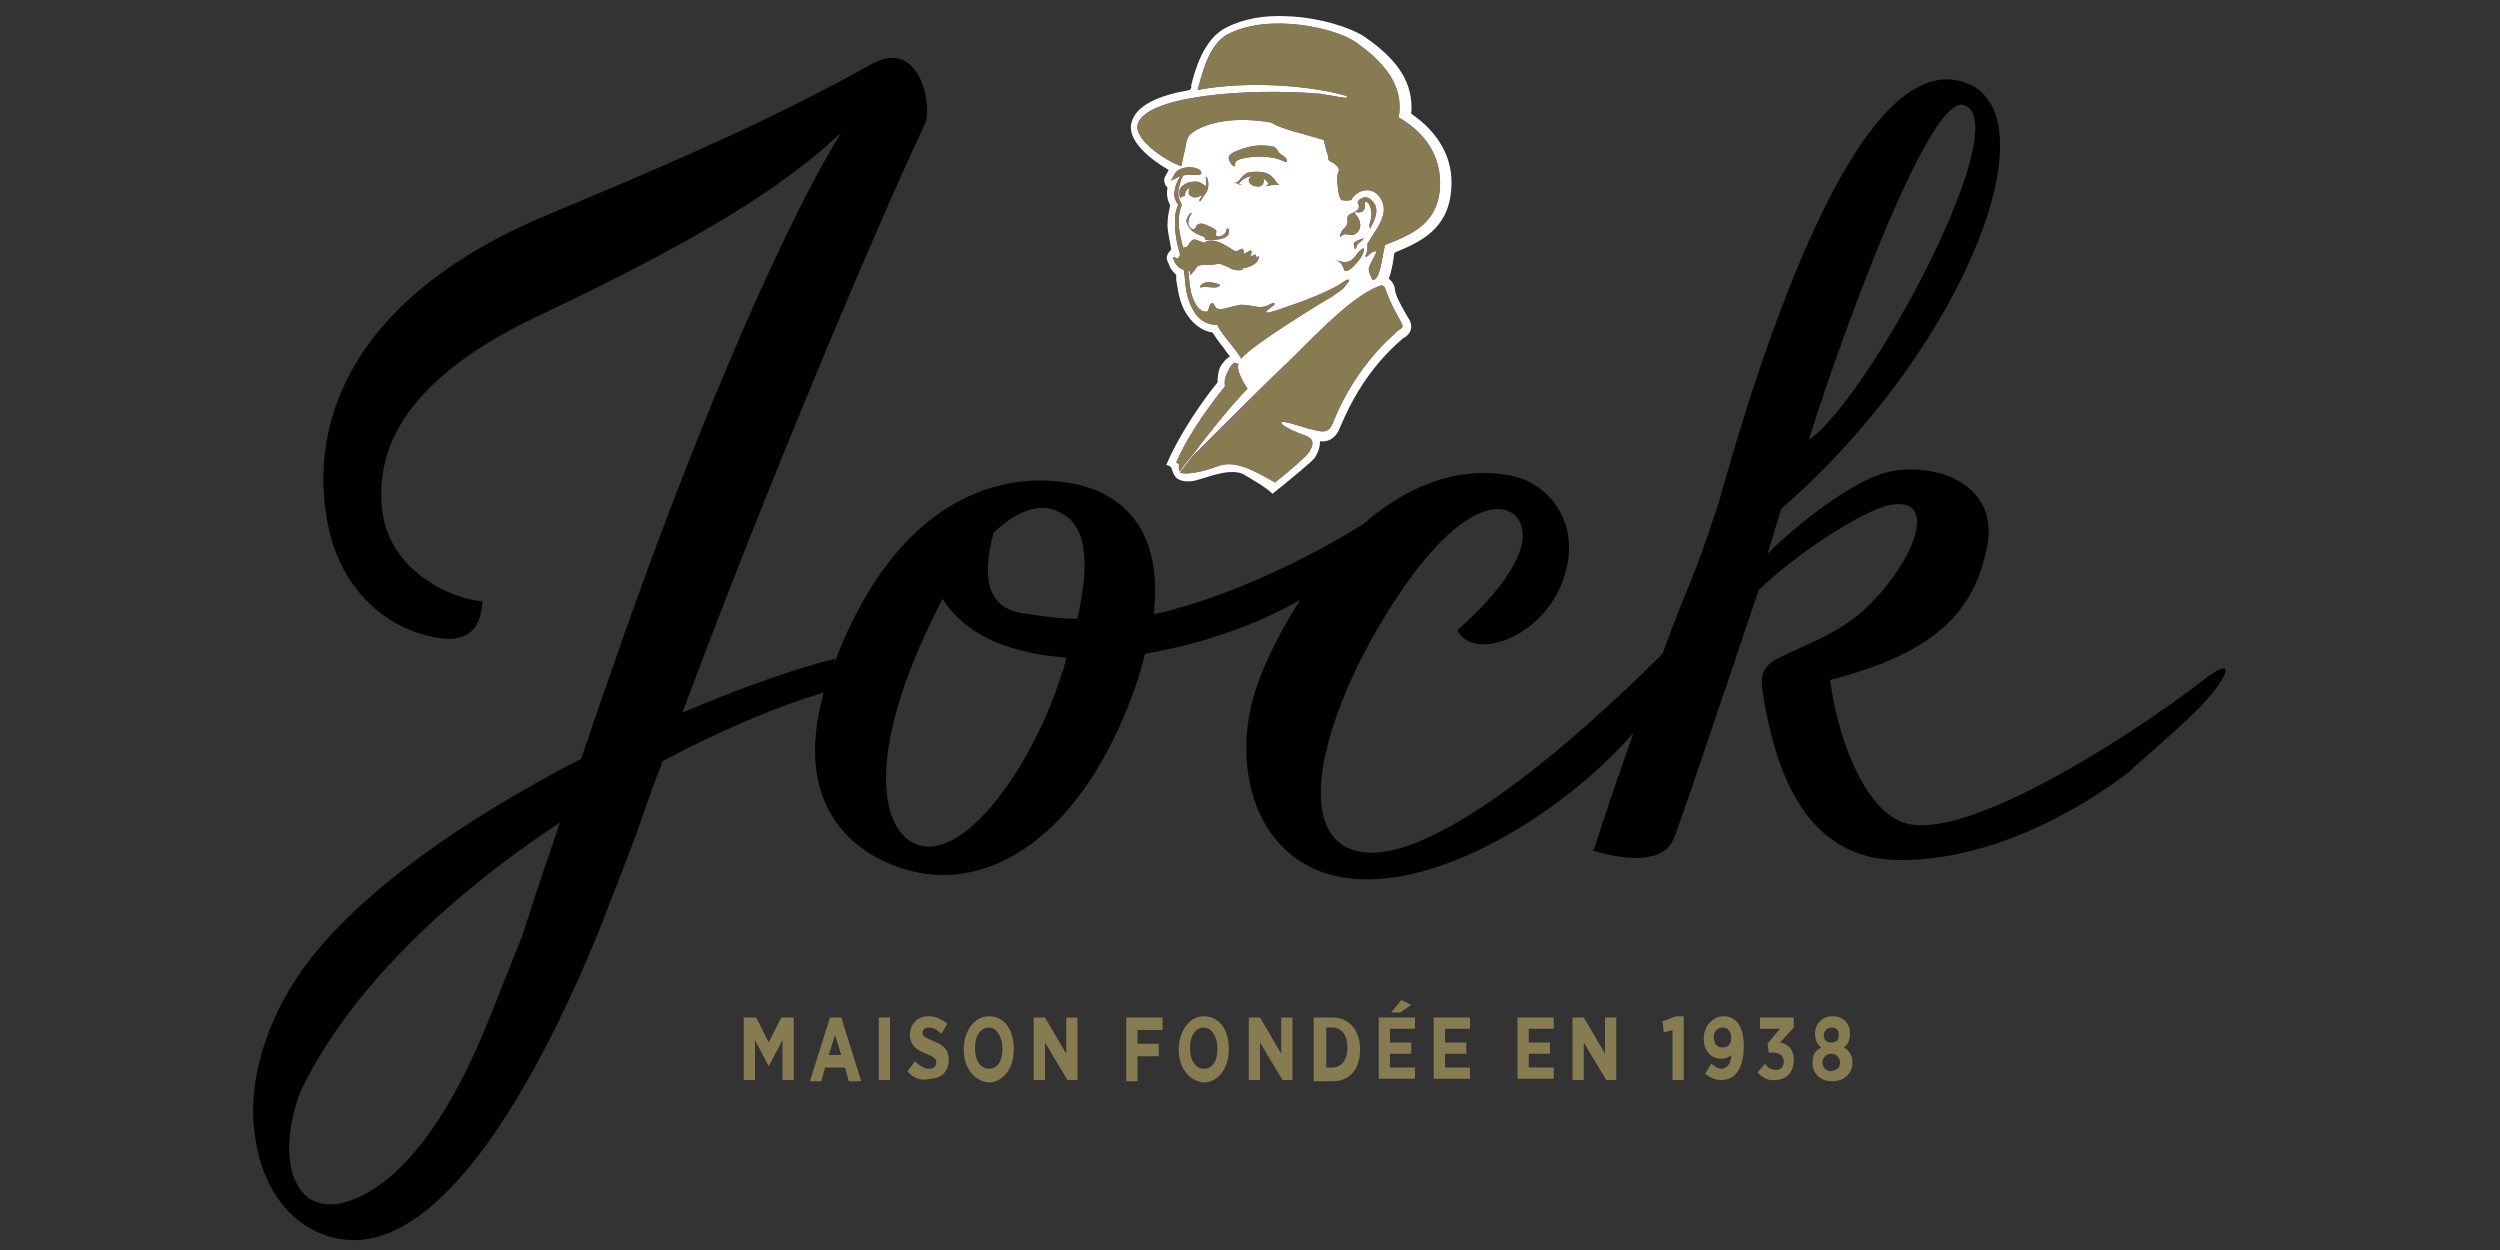 <?xml version="1.0" encoding="utf-8"?>
<!-- Generator: Adobe Illustrator 24.3.0, SVG Export Plug-In . SVG Version: 6.00 Build 0)  -->
<svg version="1.1" id="Calque_1" xmlns="http://www.w3.org/2000/svg" xmlns:xlink="http://www.w3.org/1999/xlink" x="0px" y="0px"
	 width="200px" height="100px" viewBox="0 0 200 100" style="enable-background:new 0 0 200 100;" xml:space="preserve">
<rect x="0" y="0" width="200" height="100" fill="#333333" stroke="none"/>
<style type="text/css">
	.st0{fill:#877C51;}
	.st1{fill:#FFFFFF;}
	.st2{fill:#9E28B5;}
</style>
<g>
	<g>
		<g>
			<path class="st0" d="M59.5,81.4h1l1,2l1-2h1v5h-0.9v-3.2l-1.1,2.1h0l-1.1-2.1v3.2h-0.9V81.4z"/>
			<path class="st0" d="M66.4,81.4h0.9l1.6,5.1h-1l-0.3-1.1h-1.6l-0.3,1.1h-0.9L66.4,81.4z M67.3,84.4l-0.5-1.6l-0.5,1.6H67.3z"/>
			<path class="st0" d="M70.3,81.4h0.9v5h-0.9V81.4z"/>
			<path class="st0" d="M72.6,85.7l0.6-0.8c0.3,0.3,0.7,0.6,1.1,0.6c0.4,0,0.6-0.2,0.6-0.5v0c0-0.3-0.1-0.4-0.8-0.7
				c-0.8-0.3-1.3-0.7-1.3-1.5v0c0-0.9,0.6-1.5,1.5-1.5c0.5,0,1,0.2,1.5,0.6l-0.5,0.8c-0.3-0.3-0.6-0.5-1-0.5c-0.3,0-0.5,0.2-0.5,0.4
				v0c0,0.3,0.2,0.4,0.9,0.7c0.8,0.3,1.2,0.7,1.2,1.5v0c0,0.9-0.6,1.5-1.5,1.5C73.7,86.5,73.1,86.3,72.6,85.7z"/>
			<path class="st0" d="M77.1,84L77.1,84c0-1.6,0.9-2.7,2-2.7c1.2,0,2,1,2,2.6v0.1c0,1.5-0.9,2.6-2,2.6C78,86.5,77.1,85.5,77.1,84z
				 M80.2,83.9L80.2,83.9c0-1-0.5-1.7-1.1-1.7c-0.6,0-1.1,0.6-1.1,1.6v0.1c0,1,0.5,1.6,1.1,1.6C79.8,85.5,80.2,84.9,80.2,83.9z"/>
			<path class="st0" d="M82.7,81.4h0.9l1.7,2.9v-2.9h0.9v5h-0.8l-1.8-3v3h-0.9V81.4z"/>
			<path class="st0" d="M90.1,81.4h2.9v1h-2v1.1h1.7v1h-1.7v2h-0.9V81.4z"/>
			<path class="st0" d="M94.3,84L94.3,84c0-1.6,0.9-2.7,2-2.7c1.2,0,2,1,2,2.6v0.1c0,1.5-0.9,2.6-2,2.6C95.2,86.5,94.3,85.5,94.3,84
				z M97.4,83.9L97.4,83.9c0-1-0.5-1.7-1.1-1.7c-0.6,0-1.1,0.6-1.1,1.6v0.1c0,1,0.5,1.6,1.1,1.6C97,85.5,97.4,84.9,97.4,83.9z"/>
			<path class="st0" d="M99.9,81.4h0.9l1.7,2.9v-2.9h0.9v5h-0.8l-1.8-3v3h-0.9V81.4z"/>
			<path class="st0" d="M105.1,81.4h1.5c1.3,0,2.2,1,2.2,2.5v0.1c0,1.5-0.8,2.5-2.2,2.5h-1.5V81.4z M106.1,82.3v3.1h0.5
				c0.7,0,1.2-0.6,1.2-1.6v0c0-1-0.5-1.6-1.2-1.6H106.1z"/>
			<path class="st0" d="M110.3,81.4h2.9v0.9h-2v1.1h1.7v0.9h-1.7v1.1h2v0.9h-2.9V81.4z M112.1,80l0.8,0.4L112,81h-0.7L112.1,80z"/>
			<path class="st0" d="M114.7,81.4h2.9v0.9h-2v1.1h1.7v0.9h-1.7v1.1h2v0.9h-2.9V81.4z"/>
			<path class="st0" d="M121.4,81.4h2.9v0.9h-2v1.1h1.7v0.9h-1.7v1.1h2v0.9h-2.9V81.4z"/>
			<path class="st0" d="M125.8,81.4h0.9l1.7,2.9v-2.9h0.9v5h-0.8l-1.8-3v3h-0.9V81.4z"/>
			<path class="st0" d="M133.8,82.4l-0.7,0.2l-0.1-0.9l1.1-0.4h0.6v5.1h-0.9V82.4z"/>
			<path class="st0" d="M138.5,84.4c-0.2,0.2-0.5,0.3-0.8,0.3c-0.8,0-1.4-0.6-1.4-1.6v0c0-1,0.7-1.8,1.6-1.8c0.5,0,0.8,0.2,1.1,0.5
				c0.3,0.4,0.5,0.9,0.5,1.9v0c0,1.8-0.7,2.7-1.8,2.7c-0.5,0-0.9-0.2-1.3-0.5l0.5-0.8c0.3,0.2,0.5,0.4,0.8,0.4
				C138.2,85.5,138.5,85,138.5,84.4z M138.5,83L138.5,83c0-0.5-0.3-0.8-0.7-0.8c-0.4,0-0.7,0.3-0.7,0.8v0c0,0.5,0.3,0.8,0.7,0.8
				C138.3,83.8,138.5,83.5,138.5,83z"/>
			<path class="st0" d="M140.6,85.8l0.6-0.7c0.2,0.3,0.5,0.5,0.9,0.5c0.4,0,0.6-0.3,0.6-0.7v0c0-0.4-0.3-0.7-0.9-0.7h-0.3l-0.1-0.7
				l1-1.2h-1.6v-0.9h2.7v0.8l-1.1,1.2c0.6,0.1,1.1,0.5,1.1,1.4v0c0,1-0.6,1.6-1.5,1.6C141.5,86.5,141,86.2,140.6,85.8z"/>
			<path class="st0" d="M145,85L145,85c0-0.7,0.3-1,0.7-1.2c-0.3-0.2-0.5-0.6-0.5-1.1v0c0-0.8,0.6-1.4,1.4-1.4
				c0.9,0,1.4,0.6,1.4,1.4v0c0,0.5-0.2,0.9-0.5,1.1c0.4,0.2,0.7,0.6,0.7,1.2v0c0,0.9-0.7,1.5-1.6,1.5C145.6,86.5,145,85.9,145,85z
				 M147.2,85L147.2,85c0-0.4-0.3-0.7-0.7-0.7c-0.4,0-0.7,0.3-0.7,0.7v0c0,0.4,0.3,0.7,0.7,0.7C147,85.6,147.2,85.4,147.2,85z
				 M147.1,82.8L147.1,82.8c0-0.4-0.2-0.6-0.6-0.6c-0.3,0-0.6,0.3-0.6,0.6v0c0,0.4,0.2,0.6,0.6,0.6
				C146.9,83.4,147.1,83.2,147.1,82.8z"/>
		</g>
	</g>
	<g>
		<path class="st1" d="M101.8,39.5c1.5-1.2,3.2-2.6,3.4-2.9c0.3-0.5,0.4-0.9,0.4-1.3c0.7,0.1,1.3-0.3,1.6-1.1c0.8-1.9,2.2-4.7,5-7.1
			c0.1-0.1,0.1-0.1,0.2-0.1c0,0,0.1-0.1,0.1-0.1c0.6-0.5,0.4-1.1,0.2-1.4c-0.9-1.5-1.1-2.1-1.1-2.3c0-0.2-0.1-0.6-0.5-0.9
			c0.2-0.5,0.3-1.1,0.4-1.7c0-0.1,0-0.3,0.1-0.4c1.9-0.8,4.3-1.8,4.5-5.1c0.2-2.4-1-4.5-3.2-6c0.2-2.4-1-4.3-3.8-6.2
			c-1.1-0.7-3.5-1.5-6.1-1.6c-1.9-0.1-3.5,0.2-4.9,0.9c-1.8,0.9-2.5,3.4-2.8,4.6l0,0.2c0,0.1-0.1,0.1-0.1,0.2
			c-2.4,0.4-4.4,1.2-4.7,2.7c-0.3,1.4,1.6,2.9,3,3.7c-0.1,0.1-0.1,0.3-0.2,0.3c0,0,0,0.1,0,0.1c-0.2,0.2-0.2,0.5-0.1,0.7
			c0,0.1,0.1,0.2,0.2,0.3c-0.1,0.6,0,1,0.2,1.4c0,0,0,0.1,0,0.1c-0.1,0.5-0.2,0.9-0.2,1.5c0,0.5,0.2,1.3,0.3,2
			c-0.1,0-0.1,0.1-0.2,0.2c-0.3,0.4-0.1,0.7,0,0.9c0.1,0.4,0.4,0.7,0.6,0.9c0,0.1,0,0.2,0,0.3l0,0.1c0.2,1.2,0.3,2.1,1.1,3.1
			c0.5,0.6,1.1,1,1.8,1.1c0.2,0.3,0.4,0.6,0.7,1l0.1,0.1c0.2,0.3,0.4,0.6,0.6,0.8c-0.3,0.2-0.6,0.5-0.8,0.9
			c-0.1,0.2-0.2,0.7-0.2,1.2c-1,1.2-3,4-4.1,6.6c0.5,0.1,0.4,0.3,0.5,0.5c0.1,0.2,0.2,0.9,1.5,0.8c0.9-0.1,2.8-1.1,4.1-0.6
			C100.1,38.3,101.3,39,101.8,39.5z"/>
		<g>
			<path class="st1" d="M94.7,14.3c0.3-0.1,1-0.1,0.8,0c-0.1,0-0.6,0-0.9,0.4"/>
		</g>
		<path class="st1" d="M95.4,22.3c0.5-0.2,1.1-0.2,0.3,0.8"/>
		<path class="st2" d="M97.4,37.3c-1.3,0.5-2.6,0.7-3,0.5c0.3-0.4,0.6-0.8,1-1.3c2.5-2.5,6.1-6.1,7.5-7.4c1.6-1.5,5-5.3,7.4-6.2
			c0.4-0.2,0.5,0.1,0.6,0.4c0.1,0.3,0.3,0.9,1.2,2.5c0.2,0.4,0.1,0.4-0.2,0.6c-0.3,0.3-3.4,2.7-5.3,7.5c-0.4,1-1.2,0.5-1.9,0.4
			c-0.7-0.2-2.1-0.7-2.2-0.5c-0.1,0.2,1.2,0.8,1.8,1c0.6,0.2,1,0.5,0.4,1.4c-0.2,0.3-1.2,1.2-2.7,2.4
			C100.1,37.5,98.7,36.8,97.4,37.3z M98,30.9c-0.8,1-2.9,3.7-3.9,6.1c0.2,0.1,0.3,0.2,0.2,0.3c0,0.1,0,0.3,0.1,0.4
			c0.3-0.5,0.6-0.8,1-1.3c1.5-2,3.3-4.2,4.4-5.3c-0.6-0.9-0.9-1.7-0.7-2c-0.2,0-0.2,0-0.3-0.1c-0.2,0.1-0.4,0.3-0.5,0.6
			C98.1,29.9,97.9,30.4,98,30.9z M98.9,14.6c0.3-0.1,0.5-0.7,1-0.8c0.5-0.1,1.3-0.1,1.7,0.2c0.4,0.3,0.5,0.6,0.6,0.7
			c0.2,0.1,0.1,0.1,0,0.1c-0.1,0-0.2,0-0.3,0c-0.3,0-0.5,0.1-0.7,0.1c0.1,0,0.2-0.1,0.3-0.2c0,0,0,0,0,0c-0.1-0.1-0.2-0.3-0.4-0.4
			c0,0.1,0,0.1,0,0.2l0,0c0,0.3-0.3,0.5-0.6,0.4c-0.3,0-0.6-0.2-0.6-0.5c0-0.1,0.1-0.2,0.2-0.3c0,0-0.1,0-0.1,0
			c-0.3,0.1-0.6,0.2-0.9,0.6l0,0c0.1,0,0.2,0.1,0.3,0.1c0.1,0,0.1,0,0,0c-0.2,0-0.4-0.1-0.6-0.2C98.7,14.8,98.8,14.6,98.9,14.6z
			 M96.5,14.9c-0.2-0.1-0.3-0.2-0.5-0.3c-0.2-0.1-0.5-0.1-0.9,0c-0.5,0.2-0.9,0.4-0.7,1.2c0,0,0.1,0,0.1,0c0.1-0.1,0.1-0.1,0.2-0.1
			c0,0,0.1,0,0.1-0.1c0-0.3,0.2-0.5,0.4-0.6c-0.1,0.1-0.1,0.3-0.1,0.5c0,0.1,0.2,0.2,0.4,0.3c0.3,0,0.5-0.1,0.7-0.2
			c-0.1,0.1-0.1,0.2-0.2,0.3c-0.1,0.2,0,0.3,0.1,0.1c0.1-0.2,0.2-0.3,0.4-0.6c0.2-0.3,0.2-0.8,0.1-1.1c-0.2-0.3-0.2-0.1-0.1,0
			C96.5,14.3,96.5,14.6,96.5,14.9L96.5,14.9z M109.6,17.8c0.1-0.3,0.2-0.8,0-1.3c-0.1-0.3-0.4-0.5-0.4-0.3c0,0.3,0,0.6-0.2,0.7
			c-0.3,0.2-0.5,0-0.6,0.1c-0.1,0.1,0.3,0.3,0.4,0.8c0.1,0.5-0.2,1-0.7,1c-0.3,0-0.5-0.2-0.8,0.1c-0.1,0.1-0.1,0-0.1,0
			c0.1-0.7,0.6-0.6,0.6-1.2c0-0.3-0.1-0.5,0.5-0.7c0.6-0.3,0.4-0.6,0.3-0.8c0.1-0.3,0.7-0.7,1.2-0.1c0.6,0.6,0.2,1.5-0.2,2.2
			C109.6,18.2,109.5,18.1,109.6,17.8z M106.9,20.8C106.9,20.8,106.9,20.7,106.9,20.8c1.4,0.6,1.5-0.6,2.1-0.9
			c0.1-0.1,0.1-0.1,0.1,0.2c-0.1,0.6-1.5,2.1-1.6,1.4C107.4,21.1,107.1,20.9,106.9,20.8z M98.2,27.2c-0.4-0.5-0.7-0.9-0.8-1.2
			c-0.7,0-1.3-0.3-1.7-0.8c-0.6-0.9-0.8-1.6-0.9-2.8c0-0.3-0.1-0.6-0.1-0.9c0-0.3-0.2-0.7-0.3-1.2C94.1,19.4,94,18.5,94,18
			c0-0.5,0-0.8,0.1-1.2c0.1-0.3,0.2-0.4,0.1-0.5c-0.3-0.5-0.3-0.7-0.2-1.2c0.1-0.5,0.3-0.8,0.5-1.1l0.2,0c-0.1,0.1-0.3,0.5-0.4,1.1
			c-0.1,0.4,0,0.8,0.2,1.2c0.1,0.2-0.1,0.3-0.1,0.6c-0.1,0.3-0.1,0.5-0.1,1c0,0.5,0.2,1.4,0.4,2.1c0.1,0.5,0.2,0.9,0.3,1.2
			c0,0.3,0.1,0.6,0.1,0.9c0.1,1,0.2,1.7,0.6,2.3c0.3,0.5,0.7,0.6,0.9,0.5c0.1-0.1,0.1-0.3,0.2-0.5c0.2-0.3,0.3-0.1,0.4,0.1
			c0.2,0.4,0.7,0.2,1.5,0c0.8-0.2,0.7-0.1,1.7,0c0.3,0.1,0.7,0.1,1.1-0.1c0.5-0.3,0.6-0.1,0.3,0.1c-0.4,0.3-1.1,0.8,0.4,0.3
			c1.5-0.5,3.5-1.2,4.9-2c0.6-0.4,0.7-0.5,0.8-0.4c0.1,0.1-0.1,0.2-0.3,0.5c-0.2,0.3-0.6,0.5-1,0.8c-0.2,0.1-6.5,3.9-7.3,5
			C99.1,28.3,98.6,27.7,98.2,27.2z M98.9,20.1c0.1,0,0.1,0,0.2-0.1c0.2-0.1,0.3-0.1,0.3-0.1c0,0,0.1,0.1,0.1,0.2c0,0.1,0,0.2,0,0.2
			c0.1,0,0.2-0.1,0.4-0.2c0.3-0.2,0.2,0.1,0.2,0.2c0,0.1-0.1,0.2-0.1,0.2c0,0,0.2,0,0.3-0.1c0.2-0.1,0.2,0.1,0.2,0.2
			c0.1,0,0.2-0.2,0.2-0.1c0,0.7-0.9,0.9-1.4,1c0,0,0.2,0.1,0.1,0.1c-0.8,0.1-1-0.2-1.3-0.3c-0.3-0.1-0.4-0.2-0.6-0.2
			c-0.5,0.1-0.8,0.1-1.1,0.1c-0.3,0-0.4,0-0.6,0.1c-0.1,0.1-0.4,0.6-0.6,0.7c0-0.1,0-0.2,0-0.3c-0.2,0-1-0.1-1.3-0.9
			c-0.2-0.5,0.2,0,0.4-0.2c0.1-0.1,0.1-0.3,0.1-0.4c0.1-0.1,0.1-0.1,0.3,0c-0.1-0.1-0.1-0.4,0-0.4c0.4,0,0.3-0.2,0.5-0.4
			c0.3-0.4,0.5-0.2,0.8-0.1c0.3,0.1,0.3,0.2,0.5,0C97.5,19,98.6,20.1,98.9,20.1z M96,22.9c0.4-0.5,1-0.3,1.4-0.2
			c0.4,0.1,0.1,0.3-0.3,0.3c-0.3,0-0.7-0.1-1,0C96,23,96,22.9,96,22.9z M109,19.2c-0.3,0.3-0.4,0.2-0.5,0.6
			c-0.1,0.3-0.2-0.1-0.2-0.3c0-0.2,0.7-0.4,0.7-0.4C109.1,19,109.1,19.1,109,19.2z M94,14.3c-0.2,0.1-0.4,0.2-0.3,0.1
			c0.2-0.2,0.2-0.7,0.8-0.9c0.8-0.3,1.7,0,1.6,0.4C95.8,14.2,95,13.7,94,14.3z M98.3,12.6c0-0.2,0.3-0.4,0.6-0.5
			c0.7-0.3,1.6-0.6,2.8-0.4c0.6,0.1,0.3,0.4,1,0.8c0.3,0.2,0.4,0.6,0,0.4c-0.8-0.4-2.2-0.5-3.4-0.2l0,0c-0.2,0.1-0.5,0.1-0.5,0.5
			c0,0.3-0.4-0.1-0.5-0.5C98.3,12.7,98.3,12.7,98.3,12.6z M95.3,18.4c0.2,0.2,0.4,0.3,0.9,0.5c0.2,0.1,0.2,0.1,0.2,0.2
			c0,0.1,0.1,0.1,0.4,0.1c1.3,0,1.6-0.4,1.5-0.8c0-0.2-0.2-0.1-0.2,0c0,0.3-0.3,0.4-0.4,0.5c0,0,0,0-0.1,0c-0.3,0.1-0.4-0.1-0.3-0.3
			l0,0c0.1-0.2-0.3-0.4-0.8-0.6c-0.4-0.2-0.7-0.1-0.8,0.1l0,0c0,0.1-0.2,0.4-0.5,0.1c-0.1-0.1-0.2-0.4-0.1-0.6
			c0-0.1,0.1-0.3,0.2-0.5c0.1-0.1,0-0.1-0.1,0c-0.2,0.2-0.3,0.5-0.3,0.6C95,18,95.1,18.2,95.3,18.4z M110.8,19.6
			c2-0.8,4.2-1.6,4.4-4.6c0.1-2-0.7-4.1-3.3-5.6c0.3-1.9-0.3-3.8-3.4-6c-1.5-1.1-6.8-2.4-10.2-0.7c-1.7,0.8-2.2,3.6-2.5,4.5
			c4.2-0.8,9.4-0.3,12,0.5c-0.1,0.2-0.2,0.1-0.4,0.1c-0.6-0.1-1.2-0.2-1.8-0.3C99.6,7,91.5,7.7,91,10c-0.2,1.1,1.9,2.7,3.5,3.3
			c0.2-1,0.4-1.7,0.4-1.9c0.1-0.4,0.2-0.7,1-1.1c1.4-0.7,3.4-0.9,5.8-0.5c0.7,0.5,2.6,0.9,4.2,1.4c0.1,0.4,0.2,0.9,0.3,1.1
			c0.1,0.3,0,0.5,0.2,0.6c0.2,0.1,0.8,0.4,0.7,0.8c-0.2,0.4-0.1,0.8-0.1,1c0,0.2,0.1,1.1,0.3,1.3c0.5,0.1,0.8,0,0.8,0
			c0.5-0.9,1.7-1.1,2.3-0.2c0.9,1.3-0.4,2.6-1,3.7c0,0.2,0,0.6-0.1,0.8c-0.1,0.2-0.1,0.4,0.2,0.1c0.3-0.3,0.8-0.5,0.5,0
			c-0.2,0.4-0.3,0.6-0.4,0.8c-0.3,0.4,0.2,1.1,0.2,1.2C110.4,22.4,110.5,20.9,110.8,19.6z"/>
		<g>
			<path class="st1" d="M100.2,14.2c0.1,0,0.1,0,0.2,0c0.1,0,0.1,0.1,0.1,0.2c0,0.1-0.1,0.2-0.3,0.2c-0.1,0-0.2-0.1-0.2-0.2
				C100.1,14.2,100.1,14.2,100.2,14.2z"/>
		</g>
		<g>
			<path class="st1" d="M95.2,15.1c0,0.1,0.1,0.2,0.2,0.2c0.1,0,0.2-0.1,0.2-0.2c0-0.1-0.1-0.2-0.2-0.2c-0.1,0-0.2,0-0.3,0.1
				C95.2,15,95.2,15.1,95.2,15.1z"/>
		</g>
		<path class="st0" d="M97.4,37.3c-1.3,0.5-2.6,0.7-3,0.5c0.3-0.4,0.6-0.8,1-1.3c2.5-2.5,6.1-6.1,7.5-7.4c1.6-1.5,5-5.3,7.4-6.2
			c0.4-0.2,0.5,0.1,0.6,0.4c0.1,0.3,0.3,0.9,1.2,2.5c0.2,0.4,0.1,0.4-0.2,0.6c-0.3,0.3-3.4,2.7-5.3,7.5c-0.4,1-1.2,0.5-1.9,0.4
			c-0.7-0.2-2.1-0.7-2.2-0.5c-0.1,0.2,1.2,0.8,1.8,1c0.6,0.2,1,0.5,0.4,1.4c-0.2,0.3-1.2,1.2-2.7,2.4
			C100.1,37.5,98.7,36.8,97.4,37.3z M98,30.9c-0.8,1-2.9,3.7-3.9,6.1c0.2,0.1,0.3,0.2,0.2,0.3c0,0.1,0,0.3,0.1,0.4
			c0.3-0.5,0.6-0.8,1-1.3c1.5-2,3.3-4.2,4.4-5.3c-0.6-0.9-0.9-1.7-0.7-2c-0.2,0-0.2,0-0.3-0.1c-0.2,0.1-0.4,0.3-0.5,0.6
			C98.1,29.9,97.9,30.4,98,30.9z M98.9,14.6c0.3-0.1,0.5-0.7,1-0.8c0.5-0.1,1.3-0.1,1.7,0.2c0.4,0.3,0.5,0.6,0.6,0.7
			c0.2,0.1,0.1,0.1,0,0.1c-0.1,0-0.2,0-0.3,0c-0.3,0-0.5,0.1-0.7,0.1c0.1,0,0.2-0.1,0.3-0.2c0,0,0,0,0,0c-0.1-0.1-0.2-0.3-0.4-0.4
			c0,0.1,0,0.1,0,0.2l0,0c0,0.3-0.3,0.5-0.6,0.4c-0.3,0-0.6-0.2-0.6-0.5c0-0.1,0.1-0.2,0.2-0.3c0,0-0.1,0-0.1,0
			c-0.3,0.1-0.6,0.2-0.9,0.6l0,0c0.1,0,0.2,0.1,0.3,0.1c0.1,0,0.1,0,0,0c-0.2,0-0.4-0.1-0.6-0.2C98.7,14.8,98.8,14.6,98.9,14.6z
			 M96.5,14.9c-0.2-0.1-0.3-0.2-0.5-0.3c-0.2-0.1-0.5-0.1-0.9,0c-0.5,0.2-0.9,0.4-0.7,1.2c0,0,0.1,0,0.1,0c0.1-0.1,0.1-0.1,0.2-0.1
			c0,0,0.1,0,0.1-0.1c0-0.3,0.2-0.5,0.4-0.6c-0.1,0.1-0.1,0.3-0.1,0.5c0,0.1,0.2,0.2,0.4,0.3c0.3,0,0.5-0.1,0.7-0.2
			c-0.1,0.1-0.1,0.2-0.2,0.3c-0.1,0.2,0,0.3,0.1,0.1c0.1-0.2,0.2-0.3,0.4-0.6c0.2-0.3,0.2-0.8,0.1-1.1c-0.2-0.3-0.2-0.1-0.1,0
			C96.5,14.3,96.5,14.6,96.5,14.9L96.5,14.9z M109.6,17.8c0.1-0.3,0.2-0.8,0-1.3c-0.1-0.3-0.4-0.5-0.4-0.3c0,0.3,0,0.6-0.2,0.7
			c-0.3,0.2-0.5,0-0.6,0.1c-0.1,0.1,0.3,0.3,0.4,0.8c0.1,0.5-0.2,1-0.7,1c-0.3,0-0.5-0.2-0.8,0.1c-0.1,0.1-0.1,0-0.1,0
			c0.1-0.7,0.6-0.6,0.6-1.2c0-0.3-0.1-0.5,0.5-0.7c0.6-0.3,0.4-0.6,0.3-0.8c0.1-0.3,0.7-0.7,1.2-0.1c0.6,0.6,0.2,1.5-0.2,2.2
			C109.6,18.2,109.5,18.1,109.6,17.8z M106.9,20.8C106.9,20.8,106.9,20.7,106.9,20.8c1.4,0.6,1.5-0.6,2.1-0.9
			c0.1-0.1,0.1-0.1,0.1,0.2c-0.1,0.6-1.5,2.1-1.6,1.4C107.4,21.1,107.1,20.9,106.9,20.8z M98.2,27.2c-0.4-0.5-0.7-0.9-0.8-1.2
			c-0.7,0-1.3-0.3-1.7-0.8c-0.6-0.9-0.8-1.6-0.9-2.8c0-0.3-0.1-0.6-0.1-0.9c0-0.3-0.2-0.7-0.3-1.2C94.1,19.4,94,18.5,94,18
			c0-0.5,0-0.8,0.1-1.2c0.1-0.3,0.2-0.4,0.1-0.5c-0.3-0.5-0.3-0.7-0.2-1.2c0.1-0.5,0.3-0.8,0.5-1.1l0.2,0c-0.1,0.1-0.3,0.5-0.4,1.1
			c-0.1,0.4,0,0.8,0.2,1.2c0.1,0.2-0.1,0.3-0.1,0.6c-0.1,0.3-0.1,0.5-0.1,1c0,0.5,0.2,1.4,0.4,2.1c0.1,0.5,0.2,0.9,0.3,1.2
			c0,0.3,0.1,0.6,0.1,0.9c0.1,1,0.2,1.7,0.6,2.3c0.3,0.5,0.7,0.6,0.9,0.5c0.1-0.1,0.1-0.3,0.2-0.5c0.2-0.3,0.3-0.1,0.4,0.1
			c0.2,0.4,0.7,0.2,1.5,0c0.8-0.2,0.7-0.1,1.7,0c0.3,0.1,0.7,0.1,1.1-0.1c0.5-0.3,0.6-0.1,0.3,0.1c-0.4,0.3-1.1,0.8,0.4,0.3
			c1.5-0.5,3.5-1.2,4.9-2c0.6-0.4,0.7-0.5,0.8-0.4c0.1,0.1-0.1,0.2-0.3,0.5c-0.2,0.3-0.6,0.5-1,0.8c-0.2,0.1-6.5,3.9-7.3,5
			C99.1,28.3,98.6,27.7,98.2,27.2z M98.9,20.1c0.1,0,0.1,0,0.2-0.1c0.2-0.1,0.3-0.1,0.3-0.1c0,0,0.1,0.1,0.1,0.2c0,0.1,0,0.2,0,0.2
			c0.1,0,0.2-0.1,0.4-0.2c0.3-0.2,0.2,0.1,0.2,0.2c0,0.1-0.1,0.2-0.1,0.2c0,0,0.2,0,0.3-0.1c0.2-0.1,0.2,0.1,0.2,0.2
			c0.1,0,0.2-0.2,0.2-0.1c0,0.7-0.9,0.9-1.4,1c0,0,0.2,0.1,0.1,0.1c-0.8,0.1-1-0.2-1.3-0.3c-0.3-0.1-0.4-0.2-0.6-0.2
			c-0.5,0.1-0.8,0.1-1.1,0.1c-0.3,0-0.4,0-0.6,0.1c-0.1,0.1-0.4,0.6-0.6,0.7c0-0.1,0-0.2,0-0.3c-0.2,0-1-0.1-1.3-0.9
			c-0.2-0.5,0.2,0,0.4-0.2c0.1-0.1,0.1-0.3,0.1-0.4c0.1-0.1,0.1-0.1,0.3,0c-0.1-0.1-0.1-0.4,0-0.4c0.4,0,0.3-0.2,0.5-0.4
			c0.3-0.4,0.5-0.2,0.8-0.1c0.3,0.1,0.3,0.2,0.5,0C97.5,19,98.6,20.1,98.9,20.1z M96,22.9c0.4-0.5,1-0.3,1.4-0.2
			c0.4,0.1,0.1,0.3-0.3,0.3c-0.3,0-0.7-0.1-1,0C96,23,96,22.9,96,22.9z M109,19.2c-0.3,0.3-0.4,0.2-0.5,0.6
			c-0.1,0.3-0.2-0.1-0.2-0.3c0-0.2,0.7-0.4,0.7-0.4C109.1,19,109.1,19.1,109,19.2z M94,14.3c-0.2,0.1-0.4,0.2-0.3,0.1
			c0.2-0.2,0.2-0.7,0.8-0.9c0.8-0.3,1.7,0,1.6,0.4C95.8,14.2,95,13.7,94,14.3z M98.3,12.6c0-0.2,0.3-0.4,0.6-0.5
			c0.7-0.3,1.6-0.6,2.8-0.4c0.6,0.1,0.3,0.4,1,0.8c0.3,0.2,0.4,0.6,0,0.4c-0.8-0.4-2.2-0.5-3.4-0.2l0,0c-0.2,0.1-0.5,0.1-0.5,0.5
			c0,0.3-0.4-0.1-0.5-0.5C98.3,12.7,98.3,12.7,98.3,12.6z M95.3,18.4c0.2,0.2,0.4,0.3,0.9,0.5c0.2,0.1,0.2,0.1,0.2,0.2
			c0,0.1,0.1,0.1,0.4,0.1c1.3,0,1.6-0.4,1.5-0.8c0-0.2-0.2-0.1-0.2,0c0,0.3-0.3,0.4-0.4,0.5c0,0,0,0-0.1,0c-0.3,0.1-0.4-0.1-0.3-0.3
			l0,0c0.1-0.2-0.3-0.4-0.8-0.6c-0.4-0.2-0.7-0.1-0.8,0.1l0,0c0,0.1-0.2,0.4-0.5,0.1c-0.1-0.1-0.2-0.4-0.1-0.6
			c0-0.1,0.1-0.3,0.2-0.5c0.1-0.1,0-0.1-0.1,0c-0.2,0.2-0.3,0.5-0.3,0.6C95,18,95.1,18.2,95.3,18.4z M110.8,19.6
			c2-0.8,4.2-1.6,4.4-4.6c0.1-2-0.7-4.1-3.3-5.6c0.3-1.9-0.3-3.8-3.4-6c-1.5-1.1-6.8-2.4-10.2-0.7c-1.7,0.8-2.2,3.6-2.5,4.5
			c4.2-0.8,9.4-0.3,12,0.5c-0.1,0.2-0.2,0.1-0.4,0.1c-0.6-0.1-1.2-0.2-1.8-0.3C99.6,7,91.5,7.7,91,10c-0.2,1.1,1.9,2.7,3.5,3.3
			c0.2-1,0.4-1.7,0.4-1.9c0.1-0.4,0.2-0.7,1-1.1c1.4-0.7,3.4-0.9,5.8-0.5c0.7,0.5,2.6,0.9,4.2,1.4c0.1,0.4,0.2,0.9,0.3,1.1
			c0.1,0.3,0,0.5,0.2,0.6c0.2,0.1,0.8,0.4,0.7,0.8c-0.2,0.4-0.1,0.8-0.1,1c0,0.2,0.1,1.1,0.3,1.3c0.5,0.1,0.8,0,0.8,0
			c0.5-0.9,1.7-1.1,2.3-0.2c0.9,1.3-0.4,2.6-1,3.7c0,0.2,0,0.6-0.1,0.8c-0.1,0.2-0.1,0.4,0.2,0.1c0.3-0.3,0.8-0.5,0.5,0
			c-0.2,0.4-0.3,0.6-0.4,0.8c-0.3,0.4,0.2,1.1,0.2,1.2C110.4,22.4,110.5,20.9,110.8,19.6z"/>
	</g>
	<path d="M176.4,54.3c-4,3.2-18.3,12.9-23.8,11.6c-3-0.7-5.4-5.8-6.2-11.5c8.6-2.2,11.6-5.6,12.6-10.8c0.9-5.2-4.7-6.7-8.1-5.8
		c-2.8,0.7-7.3,4.3-9.5,6.5l1.1-3.6c15.1-13.1,22.4-32.9,13.9-34.3l0,0c-6.5-1-12.4,13.3-16.2,24.8c-1.1,3.4-2,6.5-2.7,9
		c-2.3,7-2.2,5.8-4.5,12.1c-2.7,2.7-19.4,19.3-25.6,15.3c-3.6-2.4-1.1-10.6,2.8-17.3c6.8-11.7,11.4-10.5,11.6-7.7c0.2,2-2,5-5.2,7.8
		c1.2,2.7,7.7,0.5,8.8-5.3c0.7-3.6-1.6-6.6-4.8-7.1c-4.8-0.8-8.9,1.6-11.5,3.9c-2.5,1.6-9.6,5.6-16.6,7.2c-0.1,0-0.1,0-0.2,0
		c0.8-7-2.8-9.7-6.4-10.4c-5.6-1.1-14,0.9-19.1,14.2c0,0.1-0.1,0.2-0.1,0.3l0.1-0.5c-3.2,0.8-7.5,2.3-12.2,4.3
		c6.5-17.5,15.3-38.4,19.4-47.1c0.6-1.2-0.3-7.1-4.4-4.7C62.4,9.2,55.3,12.4,44,17.1c-15.5,6.4-19.4,16.3-17.8,24.7
		c0.9,4.9,4.2,8.2,8.2,9.1c3.7,0.9,4.1-1.4,4.2-2.8c-2.1-0.1-8.1-2.3-8.1-8.4c0-2.9,0.7-8.8,12.5-14.4c14.9-7,20.7-11.3,24.3-14.7
		C62,19.2,54.6,37.1,48.7,54.3c-0.7,1.9-1.4,4.1-2.2,6.4c-9.7,5-19.3,11.6-23.3,18.4c-2.2,3.6-3.4,8.1-2.8,11.8
		C21.3,97.4,26,100,30,99c6.4-1.6,12.8-12,17.9-24.5c0,0,2.8-7.1,3.4-8.9c0.5-1.5,1.1-3.1,1.7-4.7c4.5-2.4,8.9-4.3,12.9-5.5
		c-2.6,9.3,2.6,13.2,7.1,14.3c6,1.5,13.4-2.5,17.7-14.4c0.4-1.1,0.7-2.1,0.9-3c4.7-0.8,9.1-2.4,12.4-4.3c-1.9,3-3.5,6.3-4,8.9
		c-1.2,6,1.2,12.7,8.2,13.4c7.8,0.7,17.7-6.1,22.5-11.7c-1.8,5-3.2,9.4-3.2,9.4h-0.2c0,0,5.5,1.9,6.6-0.9c0.6-1.4,6.3-18.5,6.8-19.9
		c3.1-3,8.4-6.4,10.5-6.8h0c3.6-0.7,2.3,3.6-0.9,7.2c-2.7,3.1-5.7,3.8-8.3,5.2c-1.4,0.8-1.1,1.9-0.8,3.7c0.8,4.1,2.7,12.2,10.6,12.3
		c5.9,0.1,12.7-2.6,18.6-7.1c0.6-0.7,4.5-3.8,6.3-5.9C178.3,53.9,178.8,52.5,176.4,54.3z M157.1,8.4L157.1,8.4
		c4.3,1.3-7.5,23.4-12.4,26.8C146.7,28.7,154.2,7.5,157.1,8.4z M41.8,74.8l-2.5,6.3c-3.3,8.4-6.8,12.5-9.7,14.2
		c-6,3.5-7.8-2.4-5.5-8.1C28,79.1,36,71.6,44.8,65.8C43.1,70.7,41.8,74.8,41.8,74.8z M84.9,54c-2.2,7.1-7.8,15.2-11.7,13.5
		c-2.5-1.1-3.9-6.3,0.7-16.5c0.5-1.1,1-2.1,1.5-3.1c1.1,1.8,3.2,3.3,5.8,4c1.3,0.4,2.7,0.6,4.1,0.7C85.2,53.1,85.1,53.6,84.9,54z
		 M86.2,49.5c-0.1,0-0.1,0-0.2,0c-1.3,0-2.6-0.2-3.9-0.4c-2.9-0.3-3.7-2.5-2.6-6.5c1.8-1.7,3.6-2.4,5.1-1.7
		C87,41.9,87.2,44.9,86.2,49.5z"/>
</g>
</svg>
